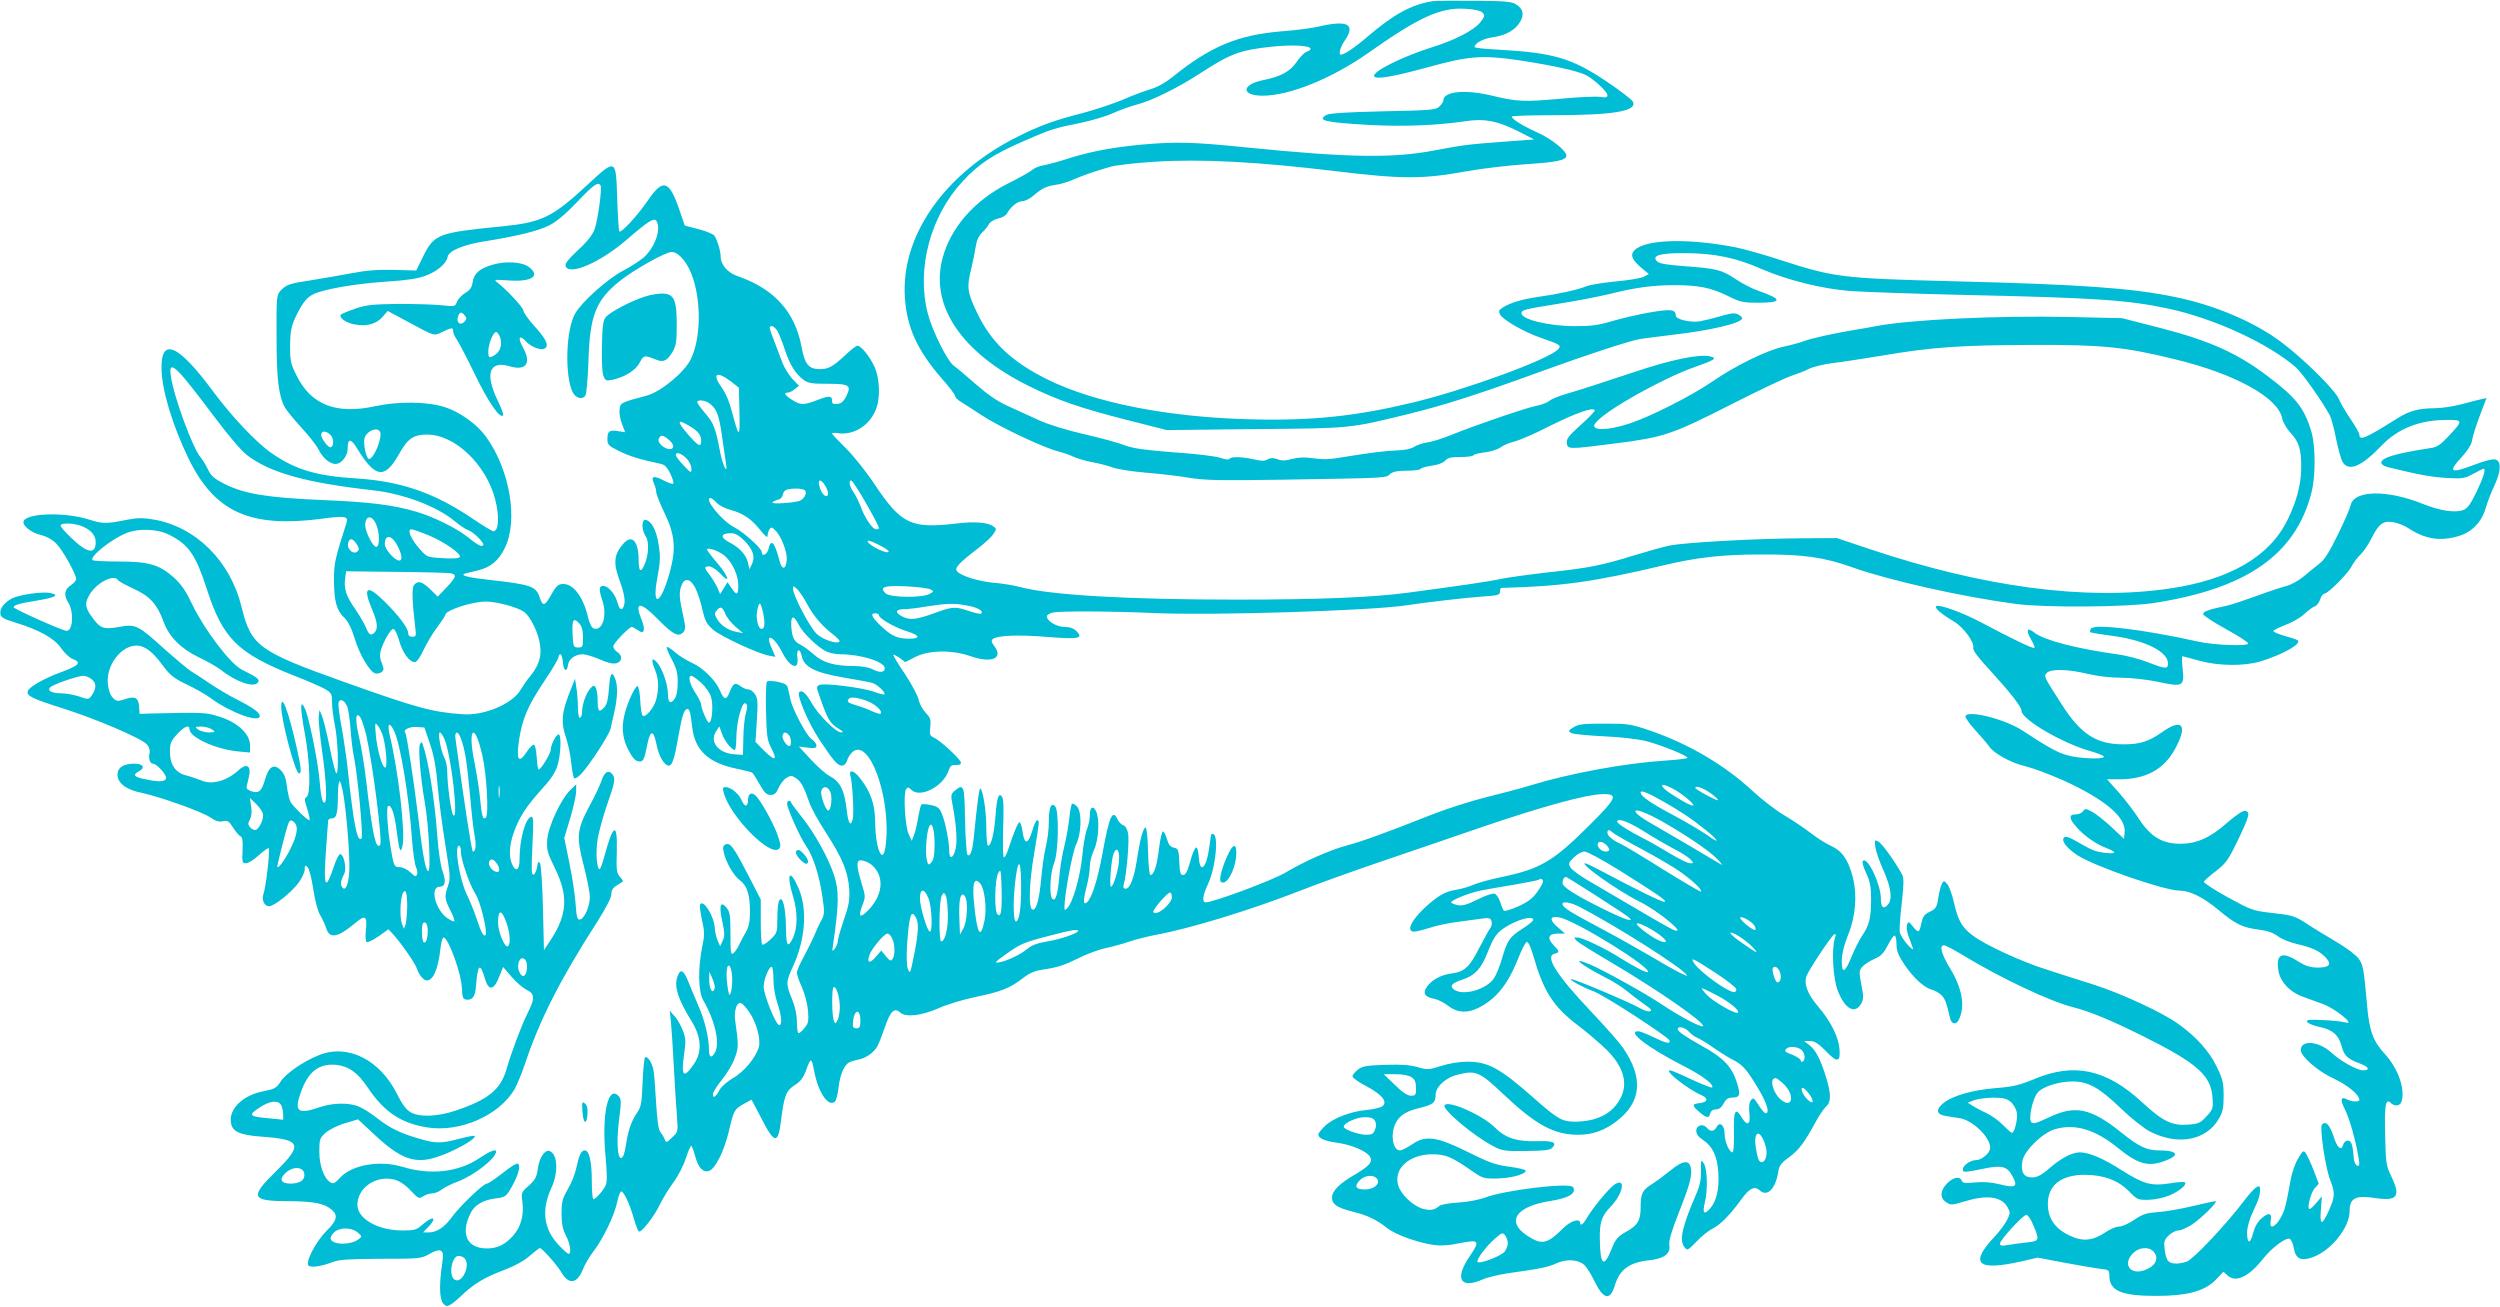 <?xml version="1.0" standalone="no"?>
<!DOCTYPE svg PUBLIC "-//W3C//DTD SVG 20010904//EN"
 "http://www.w3.org/TR/2001/REC-SVG-20010904/DTD/svg10.dtd">
<svg version="1.0" xmlns="http://www.w3.org/2000/svg"
 width="1280pt" height="669pt" viewBox="0 0 1280 669"
 preserveAspectRatio="xMidYMid meet">
<g transform="translate(0,669) scale(0.1,-0.1)"
fill="#00bcd4" stroke="none">
<path d="M7335 6684 c-108 -17 -200 -67 -336 -184 -60 -52 -117 -90 -134 -90
-13 0 -3 39 20 72 57 84 16 106 -129 73 -37 -9 -121 -20 -189 -25 -226 -18
-368 -76 -562 -233 -38 -30 -80 -54 -115 -64 -30 -9 -93 -32 -140 -53 -47 -20
-140 -51 -207 -69 -146 -37 -219 -64 -333 -121 -375 -188 -598 -508 -577 -823
10 -154 64 -271 188 -414 38 -43 69 -83 69 -90 0 -7 12 -20 28 -29 15 -9 63
-41 108 -70 90 -59 320 -168 392 -185 26 -7 61 -19 77 -27 17 -8 59 -21 95
-28 36 -6 83 -19 106 -27 22 -9 99 -21 170 -27 71 -6 171 -17 221 -26 78 -13
153 -15 480 -10 544 9 528 8 550 29 15 12 37 17 86 17 36 0 69 4 72 10 3 5 29
12 57 16 30 4 57 14 67 25 12 15 29 19 78 19 34 0 64 4 67 9 3 5 30 12 60 15
30 4 65 15 78 25 13 10 44 23 70 30 26 6 110 42 185 81 133 66 218 96 228 80
3 -4 -29 -38 -71 -75 -62 -56 -75 -72 -72 -94 4 -32 10 -32 243 -2 254 32 294
46 590 196 143 73 285 140 315 150 30 10 72 26 93 37 20 10 74 23 120 29 45 5
161 23 258 39 251 43 401 53 769 54 359 1 467 -10 728 -74 308 -75 527 -196
547 -303 4 -20 23 -52 45 -76 42 -45 54 -87 52 -186 -2 -81 -25 -165 -69 -255
-92 -190 -297 -309 -609 -354 -426 -62 -950 8 -1529 202 l-170 57 -175 -1
c-242 -1 -613 -22 -685 -38 -33 -7 -114 -30 -180 -50 -161 -50 -229 -64 -435
-86 -96 -11 -206 -26 -245 -34 -64 -14 -210 -35 -480 -71 -181 -24 -449 -35
-873 -35 -560 0 -957 23 -1112 65 -30 8 -89 18 -130 21 -79 7 -170 35 -190 59
-14 17 9 42 107 117 34 26 70 59 79 74 17 25 17 27 0 39 -27 20 -94 26 -186
15 -237 -28 -285 -5 -424 203 -41 62 -106 143 -145 182 -39 38 -71 72 -71 75
0 4 13 5 30 2 78 -11 156 35 191 113 28 60 25 166 -5 230 -25 53 -68 105 -86
105 -6 0 -35 -22 -63 -49 -63 -59 -86 -71 -130 -71 -56 0 -77 25 -93 114 -34
180 -140 297 -327 362 -51 17 -87 59 -87 99 0 29 -18 88 -32 108 -7 9 -44 24
-83 34 l-69 18 -26 76 c-53 157 -85 167 -162 54 -53 -78 -137 -169 -147 -160
-3 4 -8 79 -11 168 -6 207 -6 206 -151 72 -181 -168 -235 -194 -439 -214 -325
-32 -347 -40 -402 -151 l-37 -75 -113 3 c-83 2 -141 -2 -218 -17 -58 -11 -152
-27 -208 -36 -112 -17 -127 -22 -157 -55 -19 -21 -20 -36 -19 -234 0 -212 10
-300 41 -359 8 -16 46 -62 84 -104 38 -41 78 -91 88 -111 22 -43 47 -67 78
-76 33 -10 73 33 73 78 0 53 17 52 49 -1 92 -150 140 -157 211 -33 47 85 76
105 148 105 142 -1 300 -153 347 -330 23 -89 19 -165 -9 -165 -6 0 -57 31
-113 69 -191 128 -359 186 -583 201 -210 13 -314 44 -437 128 -80 55 -204 186
-305 322 -176 238 -265 276 -261 110 2 -109 57 -290 138 -457 135 -277 316
-358 690 -308 109 15 129 11 120 -19 -60 -188 -65 -209 -65 -294 0 -108 13
-158 52 -194 20 -19 37 -52 54 -107 26 -86 79 -174 107 -179 10 -2 24 1 32 8
11 9 11 16 0 44 -10 23 -12 43 -6 63 14 49 51 113 65 113 7 0 20 -26 30 -61
17 -61 52 -109 80 -109 10 0 28 26 45 63 16 34 47 86 70 116 22 30 41 58 41
63 0 23 136 68 208 68 54 0 159 -28 194 -52 33 -23 75 -107 83 -170 9 -58 -6
-105 -48 -157 -18 -21 -39 -52 -49 -69 -40 -74 -186 -137 -299 -129 -156 11
-231 31 -609 166 -439 157 -474 183 -524 386 -57 233 -234 408 -449 445 -52 9
-81 9 -130 0 -117 -23 -127 -23 -205 1 -130 40 -332 31 -332 -15 0 -22 44 -55
89 -65 26 -6 57 -22 78 -43 32 -31 103 -157 103 -183 0 -7 -11 -20 -24 -29
-36 -23 -41 -51 -17 -90 30 -48 25 -146 -8 -146 -20 0 -271 112 -271 121 0 11
30 20 119 34 96 16 119 29 67 39 -41 8 -158 -9 -195 -28 -39 -21 -63 -52 -59
-78 2 -19 15 -27 78 -46 119 -36 200 -81 234 -132 16 -23 42 -48 58 -54 48
-18 34 -33 -63 -69 -80 -29 -158 -73 -166 -94 -10 -25 18 -39 176 -89 175 -55
409 -156 434 -186 11 -13 16 -30 13 -44 -7 -27 2 -54 17 -54 18 0 67 -52 67
-72 0 -21 -33 -24 -110 -7 -54 11 -62 22 -30 39 36 19 24 40 -23 40 -58 0 -89
-23 -85 -63 4 -40 49 -72 126 -87 90 -19 303 -95 347 -124 28 -20 46 -25 66
-21 24 6 31 1 53 -33 14 -22 31 -42 38 -44 9 -3 12 -24 10 -71 -3 -62 -2 -67
18 -67 11 0 41 19 65 41 25 23 48 39 51 36 8 -8 -15 -202 -27 -234 -11 -30 4
-63 29 -63 25 0 111 68 149 118 18 24 33 55 33 70 0 23 2 24 15 12 8 -8 21
-58 29 -113 8 -55 23 -111 34 -130 11 -17 25 -49 32 -69 18 -57 59 -49 150 27
51 43 61 36 53 -40 -3 -29 -1 -55 4 -58 6 -4 33 10 61 29 l51 36 26 -28 c44
-50 112 -148 120 -174 9 -30 34 -60 50 -60 33 0 58 57 70 162 3 32 11 58 16
58 24 0 91 -183 94 -260 2 -46 5 -55 21 -58 33 -4 47 14 51 69 9 113 21 124
46 38 18 -63 45 -61 72 8 l21 52 43 -50 c24 -28 59 -58 77 -67 43 -20 44 -43
5 -120 -31 -62 -80 -192 -108 -287 -30 -104 -93 -155 -259 -211 -95 -32 -188
-35 -233 -8 -22 13 -43 42 -68 92 -87 176 -253 259 -399 200 -83 -33 -172 -95
-198 -137 -21 -32 -30 -37 -86 -48 -103 -19 -177 -88 -168 -157 5 -50 42 -67
160 -76 199 -14 210 -40 74 -174 -140 -137 -132 -156 66 -156 127 -1 182 -12
219 -46 30 -27 23 -55 -26 -103 -57 -55 -116 -168 -94 -182 17 -10 68 -2 124
20 32 12 83 15 245 16 197 0 207 1 247 24 57 33 78 24 69 -32 -22 -149 -16
-220 19 -233 10 -4 36 13 73 48 69 66 120 97 229 138 50 19 99 46 126 71 25
21 48 39 51 39 11 0 88 -86 112 -127 38 -63 79 -55 109 19 9 24 34 66 55 93
49 64 106 183 120 251 6 30 16 54 21 54 13 0 44 -67 64 -138 10 -34 21 -65 26
-67 12 -8 77 75 105 133 14 30 45 81 69 114 26 34 54 89 67 129 12 38 25 66
29 62 3 -5 12 -29 19 -55 15 -56 40 -83 70 -73 32 10 77 100 101 200 26 111
28 115 77 143 l40 22 46 -88 c73 -143 90 -145 106 -11 15 120 26 146 70 174
28 17 43 37 56 72 25 70 29 70 42 2 20 -110 72 -188 106 -160 7 6 16 38 19 71
7 61 25 108 49 127 7 6 29 13 49 17 41 7 83 36 101 69 7 12 24 55 38 96 29 85
49 104 79 77 29 -26 108 -17 199 23 40 18 123 43 185 56 133 28 175 44 242 95
41 32 63 40 125 49 53 8 98 23 153 51 43 22 108 47 145 55 37 8 93 23 124 34
31 11 96 27 143 36 172 32 482 127 725 222 91 36 275 102 410 148 135 46 376
128 535 183 310 105 522 163 607 166 87 2 78 -18 -69 -164 -182 -181 -247
-219 -443 -260 -58 -12 -124 -30 -146 -40 -23 -10 -61 -21 -85 -25 -55 -9 -84
-24 -139 -70 -86 -72 -127 -145 -80 -145 11 0 47 9 78 19 32 11 94 24 138 30
43 6 100 13 126 17 40 6 49 4 54 -11 4 -10 2 -25 -4 -34 -7 -9 -32 -55 -57
-102 -51 -101 -76 -124 -142 -133 -56 -7 -105 -34 -129 -71 -21 -31 -8 -50 40
-59 19 -4 51 -20 71 -36 46 -36 97 -39 155 -10 91 46 150 120 202 250 18 46
38 85 45 87 7 3 20 -24 33 -69 53 -185 103 -263 233 -361 45 -34 110 -90 144
-123 104 -104 117 -205 37 -294 -42 -46 -109 -71 -192 -73 -73 -1 -93 10 -219
121 -173 153 -235 187 -343 186 -38 0 -93 -9 -132 -22 -64 -20 -70 -20 -119
-6 -37 11 -84 15 -165 12 -96 -3 -117 -6 -141 -24 -15 -12 -28 -27 -28 -35 0
-8 32 -30 70 -50 80 -42 112 -81 83 -103 -10 -7 -46 -16 -81 -19 -84 -8 -174
-43 -214 -83 -18 -17 -33 -36 -33 -42 0 -20 31 -34 97 -43 73 -10 150 -43 167
-71 16 -26 -2 -47 -72 -89 -84 -48 -122 -86 -122 -121 0 -34 25 -51 107 -72
74 -18 123 -42 177 -85 41 -33 162 -76 243 -86 29 -4 77 -1 122 9 105 21 111
15 56 -66 -79 -115 -49 -169 66 -119 24 11 80 24 124 31 176 25 211 32 254 52
52 23 111 20 143 -9 11 -10 34 -46 51 -81 46 -96 81 -104 105 -23 25 81 74
117 172 128 79 8 114 33 107 77 -4 22 10 69 48 166 58 146 71 196 61 235 -9
37 -43 32 -101 -16 -28 -23 -71 -55 -96 -71 -50 -31 -59 -48 -59 -120 0 -66
-14 -91 -73 -124 -46 -26 -55 -37 -77 -92 -39 -97 -57 -79 -59 55 -1 86 9 116
54 163 66 68 82 155 21 115 -28 -19 -111 -119 -142 -172 -18 -32 -34 -43 -34
-23 0 24 -51 8 -86 -28 -82 -82 -110 -88 -184 -39 -110 71 -60 149 112 177
100 15 141 40 122 72 -16 25 -349 -15 -452 -54 -34 -12 -90 -23 -137 -25 -44
-3 -87 -10 -95 -17 -25 -22 -47 -25 -85 -15 -50 14 -112 73 -126 119 -26 86
56 160 175 160 67 0 99 -13 202 -85 55 -38 61 -40 128 -39 71 2 143 20 148 39
2 6 -35 15 -82 21 -73 10 -105 21 -213 75 -162 80 -217 88 -287 40 -25 -17
-53 -31 -62 -31 -40 0 -51 93 -18 147 22 37 54 55 125 72 63 16 75 26 75 63 0
44 52 92 118 107 88 22 110 12 229 -101 166 -157 259 -208 383 -208 73 0 133
21 195 68 130 98 141 222 35 377 -17 25 -90 108 -161 183 -180 190 -241 286
-190 299 27 7 27 11 -5 44 -35 37 -26 59 22 59 l37 0 -38 33 c-44 38 -41 59 8
50 81 -14 475 -258 454 -280 -6 -6 -73 29 -143 73 -73 47 -193 104 -218 104
-20 0 -20 0 -1 -19 11 -10 88 -58 170 -106 241 -142 489 -314 474 -329 -8 -9
-124 53 -213 113 -77 52 -291 171 -363 202 -106 45 -55 2 77 -66 37 -18 84
-48 107 -67 22 -18 62 -49 89 -68 37 -25 45 -35 31 -38 -9 -2 -32 5 -50 16
-47 28 -348 155 -354 149 -6 -6 65 -44 113 -61 51 -17 386 -235 392 -253 6
-20 -18 -15 -83 17 -33 16 -68 30 -77 30 -61 0 47 -83 232 -178 96 -49 159
-96 146 -110 -3 -3 -50 16 -105 41 -54 26 -104 47 -111 47 -32 0 93 -98 163
-128 36 -16 30 -36 -11 -40 -40 -4 -40 -13 -1 -46 37 -31 49 -33 56 -6 3 13
14 20 29 20 16 0 28 10 39 30 10 20 23 30 38 30 47 0 51 12 28 83 -26 78 -70
123 -176 181 -87 49 -125 75 -125 87 0 17 37 9 56 -12 10 -12 28 -25 39 -30
24 -11 46 -24 105 -65 25 -17 64 -41 86 -52 48 -25 69 -49 130 -152 42 -71 56
-120 34 -120 -5 0 -22 19 -36 42 -24 38 -28 40 -40 24 -8 -12 -11 -34 -7 -67
7 -59 -12 -67 -41 -18 -31 52 -41 32 -38 -80 1 -60 -2 -101 -8 -101 -16 0 -40
56 -40 93 0 45 -24 67 -40 38 -13 -25 -33 -27 -50 -6 -20 24 -55 15 -55 -15 0
-17 11 -31 35 -47 49 -33 72 -82 78 -167 5 -83 -9 -145 -42 -183 -31 -36 -41
-25 -27 31 15 62 13 166 -4 196 -16 28 -17 25 -16 -45 1 -33 -7 -70 -25 -110
-72 -167 -87 -235 -60 -270 15 -19 16 -19 61 27 25 27 62 57 83 67 42 22 91
72 146 148 42 59 69 73 96 48 39 -35 81 8 95 97 4 29 15 44 54 72 51 38 77 72
134 176 19 36 45 74 56 84 27 24 27 65 0 152 -28 90 -52 137 -85 163 l-27 21
30 0 c24 0 42 -12 81 -51 59 -62 76 -59 70 12 -6 63 -45 140 -108 214 -56 66
-76 118 -60 159 12 32 125 202 141 212 9 5 10 -1 3 -22 -17 -55 -9 -204 15
-265 36 -95 88 -124 120 -68 13 23 13 36 1 98 -12 66 -12 72 5 91 10 12 38 29
61 40 34 14 48 29 69 69 14 28 30 51 35 51 6 0 10 -20 10 -44 0 -35 9 -57 41
-105 45 -67 101 -118 139 -128 14 -3 35 -15 48 -26 20 -19 28 -39 46 -119 7
-32 31 -37 44 -11 35 67 20 160 -43 264 -45 74 -57 119 -32 119 8 0 50 -22 93
-48 197 -120 445 -237 565 -268 93 -24 194 -66 365 -151 274 -137 344 -199
352 -312 4 -56 2 -61 -30 -96 -31 -34 -41 -39 -92 -43 -84 -7 -131 15 -238
114 -184 170 -348 205 -553 119 -75 -31 -108 -39 -195 -46 -122 -10 -224 -39
-271 -78 -40 -34 -34 -58 15 -65 20 -4 51 -8 70 -11 66 -11 156 -97 156 -152
0 -26 -44 -63 -74 -63 -27 0 -66 -27 -66 -46 0 -18 4 -18 104 2 97 20 123 13
151 -40 28 -52 14 -60 -65 -40 -45 11 -83 14 -127 10 -52 -5 -64 -4 -69 9 -10
24 -43 18 -75 -14 -36 -37 -38 -75 -4 -97 23 -15 29 -15 94 5 116 35 189 25
220 -31 14 -24 14 -30 -2 -63 -10 -20 -39 -60 -66 -88 -128 -137 -88 -175 131
-127 l91 21 136 -26 c75 -14 157 -28 184 -31 44 -5 47 -7 47 -35 0 -78 60
-104 240 -104 161 0 251 25 307 85 l37 39 22 -20 c41 -38 108 -6 181 86 45 57
116 110 136 102 8 -3 17 -24 21 -46 9 -57 38 -70 100 -47 94 36 186 152 186
235 0 66 30 82 124 68 121 -19 140 5 89 111 -26 53 -28 68 -31 210 -4 156 2
192 30 164 17 -17 45 -15 52 4 24 61 -14 171 -83 247 -61 66 -81 119 -92 255
-17 186 -19 199 -42 233 -13 18 -60 54 -112 85 -49 29 -119 71 -155 95 -60 39
-73 43 -172 54 -104 12 -110 14 -232 81 -69 38 -124 74 -122 79 1 6 29 30 60
54 52 40 64 56 112 155 62 129 67 150 39 154 -13 2 -46 -21 -94 -62 -84 -75
-154 -106 -237 -106 -97 0 -156 37 -221 140 -20 30 -62 85 -95 123 l-60 67 64
0 c134 0 228 51 284 155 67 122 38 160 -65 87 -72 -50 -114 -63 -199 -63 -139
0 -219 52 -317 206 -91 142 -91 141 -76 159 19 22 106 21 209 -4 51 -12 118
-20 172 -20 53 0 130 -9 189 -21 128 -28 136 -23 126 68 -4 35 -4 63 -1 63 3
0 41 -10 83 -22 100 -28 232 -30 318 -4 119 37 216 93 187 109 -4 3 -33 12
-64 21 -32 9 -58 20 -58 25 0 5 27 18 61 31 33 12 77 37 97 56 20 19 44 36 53
39 10 3 22 19 28 35 5 17 15 30 21 30 18 0 121 102 140 140 10 19 30 46 45 60
15 14 40 50 55 80 39 78 60 94 110 87 23 -3 60 -17 82 -32 84 -55 161 -68 255
-40 69 20 118 71 139 141 9 31 29 85 46 119 35 77 36 128 0 133 -12 2 -58 -10
-102 -27 -125 -48 -139 -39 -65 40 24 26 47 60 50 76 9 43 21 81 50 157 l26
68 -23 -5 c-13 -3 -59 -14 -102 -26 -44 -12 -107 -21 -140 -21 -84 -1 -129
-13 -190 -51 -163 -103 -196 -117 -196 -85 0 8 -20 44 -45 80 -24 36 -52 82
-60 103 -19 46 -181 206 -293 290 -138 104 -341 191 -549 233 -217 45 -482 64
-1133 80 -573 15 -607 19 -885 109 -82 27 -186 56 -230 65 -244 47 -460 41
-516 -15 -24 -24 -14 -49 38 -93 l35 -29 -26 -14 c-15 -8 -79 -18 -143 -24
-64 -6 -132 -17 -152 -25 -43 -18 -139 -39 -245 -54 -84 -12 -146 -31 -184
-56 -18 -12 -20 -18 -12 -34 15 -28 123 -90 210 -120 99 -34 104 -38 89 -57
-42 -50 -465 -206 -741 -273 -294 -71 -520 -95 -831 -87 -427 10 -805 85
-1048 206 -182 91 -286 191 -357 341 -50 104 -53 131 -29 225 8 33 18 82 22
109 5 33 15 57 33 75 15 14 32 35 37 46 6 10 26 22 45 26 19 4 40 15 45 25 20
36 55 64 79 64 14 0 40 13 58 29 43 37 64 47 115 55 24 3 62 15 85 25 45 20
108 43 193 67 28 8 130 20 228 26 234 15 524 0 922 -48 348 -42 449 -42 680 0
77 14 210 29 295 35 159 10 210 21 210 44 0 25 -75 85 -145 117 -74 33 -135
70 -135 83 0 4 91 7 203 7 318 0 443 21 417 70 -6 11 -66 57 -133 102 -180
121 -273 148 -559 164 -65 3 -118 9 -118 13 0 20 43 43 92 50 67 9 116 37 141
79 22 38 16 66 -20 89 -22 15 -57 18 -212 19 -102 1 -199 0 -216 -2z m251 -55
c19 -16 18 -23 -10 -57 -34 -39 -128 -88 -241 -123 -157 -49 -313 -128 -299
-150 10 -17 96 -2 276 47 209 58 278 63 468 35 170 -26 298 -54 341 -76 43
-23 109 -85 109 -102 0 -12 -8 -14 -37 -9 -21 3 -114 -1 -208 -10 -180 -16
-220 -15 -349 17 -135 32 -246 21 -246 -25 0 -7 -9 -21 -21 -32 -19 -17 -44
-19 -288 -24 -186 -4 -273 -10 -289 -18 -52 -29 -7 -39 223 -52 171 -9 347 -2
493 20 94 14 160 1 267 -53 l80 -41 -161 -12 c-173 -13 -196 -15 -354 -45
-211 -40 -440 -36 -956 16 -273 28 -363 30 -534 15 -151 -14 -264 -35 -375
-70 -49 -16 -108 -32 -130 -36 -22 -3 -49 -14 -60 -24 -11 -10 -67 -41 -125
-70 -172 -87 -294 -227 -335 -385 -63 -242 99 -481 440 -650 149 -74 262 -113
504 -175 l205 -52 450 5 c497 4 484 3 786 77 190 47 356 100 685 220 234 85
440 152 500 164 17 3 90 12 162 21 203 23 363 61 363 86 0 4 -9 13 -21 19 -16
9 -35 7 -87 -8 -37 -11 -86 -23 -108 -27 -49 -8 -124 10 -124 29 0 32 -24 35
-135 16 -61 -11 -148 -31 -194 -45 -67 -20 -106 -25 -185 -25 -135 0 -276 34
-276 66 0 17 15 21 191 49 88 14 203 36 257 49 134 34 225 46 335 46 124 0
187 -13 273 -55 64 -32 78 -35 157 -35 124 0 124 18 0 61 -30 10 -82 37 -115
59 -73 49 -99 55 -261 67 -94 7 -131 13 -143 25 -30 30 16 43 146 42 147 -1
257 -23 386 -80 137 -59 309 -102 458 -114 67 -5 328 -14 581 -20 680 -15 843
-26 1051 -71 234 -51 509 -178 649 -300 33 -29 135 -174 175 -248 6 -13 21
-66 31 -119 11 -53 26 -107 34 -119 32 -49 97 -21 200 87 83 86 195 130 332
130 86 0 86 -2 6 -87 -37 -40 -57 -53 -88 -57 -189 -29 -261 -52 -252 -79 2
-6 17 -15 33 -19 169 -41 222 -50 299 -55 83 -5 94 -3 138 21 26 14 50 26 53
26 13 0 -1 -45 -36 -118 -30 -62 -46 -85 -67 -93 -42 -16 -118 -5 -208 31
-184 74 -354 71 -370 -8 -3 -15 -32 -82 -65 -149 -44 -90 -68 -129 -96 -150
-20 -15 -56 -45 -80 -65 -25 -21 -63 -42 -87 -48 -23 -6 -91 -28 -150 -50 -60
-22 -129 -45 -155 -51 -95 -20 -122 -30 -122 -43 0 -7 52 -41 117 -77 64 -35
115 -68 114 -74 -3 -15 -177 -8 -257 10 -278 62 -532 93 -549 66 -4 -7 -5 -15
-2 -18 3 -2 52 -11 109 -18 168 -22 288 -81 288 -141 0 -31 -12 -30 -102 5
-40 16 -111 35 -158 41 -209 29 -375 72 -424 111 -37 29 -45 15 -18 -33 13
-22 21 -42 18 -45 -6 -6 -112 45 -276 132 -94 50 -215 93 -227 81 -9 -9 27
-40 91 -78 50 -30 107 -108 99 -136 -3 -12 27 -51 93 -122 95 -104 154 -179
154 -199 0 -44 207 -165 350 -206 41 -11 74 -25 72 -30 -4 -14 -126 -9 -187 8
-47 12 -103 43 -226 124 -89 60 -284 110 -296 76 -2 -6 20 -39 50 -71 30 -33
62 -70 71 -83 24 -37 114 -86 189 -103 37 -9 122 -41 190 -71 213 -97 323
-189 315 -266 l-3 -34 -66 62 c-37 34 -81 69 -100 78 -30 16 -34 16 -44 1 -7
-9 -24 -16 -39 -16 -35 0 -33 -21 6 -65 36 -42 98 -86 148 -105 59 -23 60 -33
2 -27 -54 6 -68 12 -155 62 -35 20 -52 24 -59 17 -16 -16 12 -53 67 -90 87
-57 446 -182 525 -182 52 0 120 -34 195 -96 91 -76 125 -93 212 -104 42 -5 72
-16 95 -33 18 -14 64 -33 101 -41 80 -19 113 -35 146 -70 32 -35 17 -51 -47
-50 -35 1 -60 9 -96 32 -81 52 -114 38 -101 -45 8 -58 58 -112 125 -136 25 -9
72 -26 104 -38 63 -23 169 -109 116 -94 -14 4 -65 10 -114 12 -71 4 -87 2 -84
-8 3 -8 31 -20 64 -27 67 -14 98 -41 114 -101 12 -46 30 -63 92 -86 47 -17 55
-35 17 -35 -31 0 -117 48 -164 92 -64 58 -155 65 -155 12 0 -33 86 -108 166
-145 73 -34 134 -84 134 -110 0 -12 -37 -11 -61 1 -34 19 -39 1 -14 -48 24
-46 57 -163 71 -251 6 -35 4 -43 -7 -39 -8 2 -15 18 -17 34 -6 74 -13 94 -31
94 -11 0 -21 -9 -24 -21 -9 -35 -31 -16 -50 45 -19 57 -39 78 -58 59 -14 -14
17 -223 42 -286 25 -62 24 -85 -5 -150 -37 -84 -50 -84 -43 -1 l5 69 -27 -32
c-15 -18 -31 -33 -36 -33 -15 0 6 85 27 107 l20 22 -26 69 c-15 38 -33 77 -40
87 -12 17 -15 15 -40 -27 -15 -25 -31 -72 -37 -104 -25 -139 -31 -161 -52
-199 -28 -50 -60 -61 -51 -17 8 42 -10 47 -47 14 -20 -18 -35 -44 -43 -75 -15
-59 -31 -57 -31 3 1 29 12 68 32 110 29 61 37 87 34 117 -2 24 -33 -1 -82 -66
-89 -118 -260 -299 -292 -310 -43 -15 -82 -14 -97 4 -7 8 -15 35 -17 59 -5 38
-2 48 20 70 14 14 37 26 50 26 13 0 43 13 68 29 51 34 139 121 122 121 -6 0
-60 -12 -120 -26 -59 -14 -139 -28 -176 -30 -57 -4 -76 -10 -119 -39 -27 -19
-63 -35 -78 -35 -15 0 -47 -13 -71 -30 -66 -44 -117 -48 -185 -15 -74 36 -109
88 -109 161 0 96 68 149 190 149 97 -1 167 -27 224 -83 44 -45 47 -46 103 -45
33 1 78 11 107 23 51 22 89 55 78 66 -4 4 -39 2 -79 -5 -93 -15 -134 -3 -246
68 -91 59 -167 91 -213 91 -39 0 -95 -29 -153 -79 -51 -45 -77 -55 -111 -47
-29 7 -39 36 -30 83 10 53 105 145 168 162 101 29 204 -2 319 -95 107 -87 158
-100 247 -66 75 29 59 52 -37 52 -60 0 -102 20 -189 90 -158 127 -238 144
-375 78 -64 -30 -79 -34 -88 -23 -15 18 6 117 32 150 24 31 109 58 179 58 80
0 137 -31 249 -139 53 -51 120 -104 149 -118 143 -73 288 -45 352 67 20 34 24
56 24 118 0 67 -5 85 -37 151 -39 78 -103 149 -193 214 -81 59 -292 157 -436
203 -74 23 -183 58 -244 78 -124 39 -309 124 -373 172 -56 41 -77 78 -97 167
-9 40 -24 83 -34 96 -18 21 -19 21 -29 2 -5 -10 -13 -40 -17 -65 -8 -56 -12
-62 -50 -80 -22 -11 -31 -24 -37 -53 -11 -53 -15 -55 -43 -21 -22 28 -24 29
-31 11 -4 -12 -1 -37 8 -60 8 -23 18 -50 22 -61 5 -12 -6 -5 -27 18 -19 21
-37 50 -40 64 -3 14 2 81 10 149 11 97 11 129 2 146 -32 60 -103 160 -122 169
-19 11 -20 9 -15 -29 3 -22 22 -76 42 -120 39 -87 47 -150 20 -176 -22 -23
-34 -11 -34 34 0 72 -68 216 -92 192 -5 -5 2 -31 17 -63 20 -43 25 -70 25
-134 0 -94 -10 -134 -46 -186 -14 -21 -38 -68 -53 -105 -35 -86 -51 -93 -51
-22 1 36 11 78 31 128 40 97 49 206 25 300 -23 88 -55 134 -111 159 -25 11
-71 40 -103 65 -31 24 -93 66 -137 92 -44 26 -115 81 -158 121 -144 134 -328
243 -525 311 -102 35 -114 37 -237 37 -111 0 -135 -3 -159 -19 -27 -17 -28
-19 -11 -29 11 -6 87 -13 169 -17 87 -4 179 -15 216 -25 77 -20 210 -74 210
-85 0 -4 -50 -10 -111 -14 -207 -13 -489 -65 -689 -126 -52 -16 -158 -44 -235
-63 -77 -19 -205 -60 -285 -92 -230 -91 -343 -132 -425 -154 -93 -26 -214 -80
-314 -139 -65 -39 -368 -152 -408 -152 -20 0 -15 36 12 94 40 84 56 256 25
256 -6 0 -10 -3 -10 -7 0 -5 -5 -36 -10 -71 -14 -99 -47 -126 -52 -42 -2 28
-7 51 -13 51 -5 0 -16 -21 -24 -48 -21 -76 -29 -93 -45 -93 -12 0 -16 16 -18
67 -3 62 -5 68 -28 73 -18 4 -27 16 -35 43 -6 21 -15 39 -20 40 -6 1 -15 -39
-21 -89 -11 -90 -26 -134 -44 -134 -5 0 -11 55 -12 123 -2 74 -7 121 -13 120
-12 -2 -29 -63 -44 -166 -15 -94 -36 -147 -57 -147 -12 0 -15 6 -10 23 14 49
29 224 22 259 -4 23 -14 39 -25 43 -10 3 -23 17 -30 31 -24 53 -42 14 -75
-169 -25 -138 -56 -237 -81 -257 -20 -17 -20 10 0 87 8 31 15 75 15 98 0 22
10 60 22 85 24 52 29 161 9 198 -16 30 -31 19 -31 -24 0 -19 -7 -51 -15 -70
-8 -20 -19 -82 -24 -138 -10 -104 -48 -237 -76 -265 -13 -14 -15 -13 -15 6 0
62 42 286 60 320 27 53 30 165 5 193 -10 11 -21 17 -26 15 -4 -3 -10 -36 -14
-73 -4 -37 -15 -101 -25 -142 -11 -41 -22 -111 -26 -155 -8 -95 -20 -133 -36
-117 -17 17 -11 134 9 183 23 55 26 270 5 291 -21 21 -32 -8 -32 -82 0 -36 -7
-92 -15 -123 -8 -32 -19 -107 -24 -166 -10 -109 -26 -164 -45 -158 -21 7 -17
138 9 288 28 169 28 169 15 169 -5 0 -17 -25 -25 -55 -21 -69 -40 -71 -49 -5
-4 28 -11 50 -16 50 -8 0 -31 -56 -59 -142 -7 -21 -16 -38 -21 -38 -5 0 -6 66
-4 148 4 96 2 152 -5 162 -18 25 -27 -3 -34 -98 -7 -90 -22 -152 -38 -152 -5
0 -9 40 -9 89 0 84 -15 186 -30 204 -6 7 -16 -67 -35 -259 -7 -64 -19 -94 -32
-80 -4 4 -10 84 -12 177 -3 181 -6 188 -52 151 -21 -18 -22 -22 -11 -78 18
-97 24 -177 15 -218 -11 -51 -33 -60 -33 -14 0 48 -19 145 -37 190 -13 32 -21
38 -56 46 -23 5 -45 6 -49 3 -4 -3 -11 -33 -17 -66 -5 -33 -15 -73 -21 -90
l-12 -30 -16 35 c-18 40 -28 207 -13 229 8 12 12 12 26 -2 45 -46 165 16 192
98 8 24 15 30 37 28 16 -1 26 3 26 12 0 16 -104 113 -138 128 -21 10 -24 16
-19 55 4 38 1 47 -24 73 -15 16 -31 45 -35 65 -4 20 -35 79 -70 132 -36 52
-62 97 -60 99 2 3 17 -5 33 -16 l28 -21 53 27 c70 35 186 36 279 4 107 -38
171 -14 126 48 -17 22 -19 31 -10 39 24 19 131 23 278 11 164 -13 188 -8 150
30 -14 14 -34 21 -60 21 -40 0 -91 30 -91 54 0 8 14 16 31 20 41 8 298 7 524
-3 294 -13 1095 12 1280 39 127 19 314 40 398 46 77 5 87 8 87 25 0 10 3 19 8
19 311 8 472 31 827 115 171 41 304 56 495 56 226 1 325 -13 475 -66 191 -68
564 -151 835 -187 149 -20 570 -17 710 5 475 74 724 248 805 566 21 84 21 234
0 308 -36 124 -80 179 -230 291 -152 115 -297 179 -541 242 l-199 51 -270 6
c-364 8 -808 -13 -985 -46 -30 -6 -82 -15 -115 -20 -112 -19 -220 -43 -260
-58 -22 -8 -69 -21 -103 -28 -87 -19 -247 -97 -367 -180 -107 -73 -320 -181
-424 -214 -79 -26 -151 -35 -171 -22 -12 8 -11 13 5 32 58 65 341 223 500 279
103 36 119 46 83 55 -56 14 -203 -16 -403 -84 -148 -49 -276 -91 -343 -110
-34 -10 -70 -25 -80 -34 -9 -8 -39 -20 -67 -25 -55 -11 -316 -101 -435 -149
-41 -17 -95 -34 -120 -38 -25 -3 -56 -14 -70 -23 -15 -10 -48 -17 -85 -18 -58
-2 -142 -12 -275 -34 -78 -13 -99 -14 -168 -5 -33 5 -69 3 -97 -5 -33 -9 -52
-10 -75 -1 -23 8 -36 7 -50 -1 -14 -9 -31 -9 -70 0 -62 14 -117 15 -125 3 -3
-6 -22 -4 -47 5 -22 8 -129 21 -238 28 -153 12 -208 20 -251 36 -30 12 -121
37 -204 56 -88 20 -183 49 -230 70 -44 20 -116 53 -160 73 -57 25 -106 59
-169 114 -49 43 -99 85 -112 94 -32 21 -111 179 -134 269 -59 228 14 499 180
677 83 89 154 136 310 204 140 61 158 67 289 93 57 12 133 34 168 50 35 16 91
36 125 45 75 19 212 87 325 161 154 100 203 118 365 135 106 11 198 6 198 -11
0 -5 -9 -12 -20 -15 -11 -3 -34 -27 -51 -52 -35 -50 -79 -74 -170 -93 -114
-22 -116 -80 -4 -80 137 0 354 88 539 218 262 185 372 235 499 227 38 -2 75
-9 83 -16z m-4511 -889 c8 -14 -13 -172 -30 -222 -11 -30 -36 -63 -86 -109
-50 -47 -68 -70 -63 -82 19 -50 179 20 313 136 110 95 140 114 152 96 26 -41
-8 -137 -66 -188 -19 -16 -65 -46 -103 -66 -81 -42 -211 -158 -247 -220 -47
-80 -55 -315 -13 -403 16 -32 53 -41 66 -15 5 10 12 90 15 178 7 230 38 308
160 406 71 57 235 149 266 149 37 0 85 -59 109 -134 43 -131 39 -309 -10 -413
-32 -68 -153 -168 -225 -188 -135 -36 -138 -37 -141 -73 -2 -19 4 -52 13 -74
l16 -41 -33 5 c-47 8 -58 1 -58 -38 0 -31 4 -36 59 -63 51 -26 106 -43 214
-66 20 -4 33 -17 49 -50 12 -25 19 -48 15 -51 -4 -4 -27 4 -51 17 -50 26 -65
21 -48 -16 7 -14 12 -34 12 -45 0 -10 19 -58 42 -106 54 -112 60 -182 28 -301
-46 -170 -95 -192 -64 -29 15 80 16 107 6 168 -11 73 -36 120 -66 126 -22 5
-22 -50 0 -84 19 -27 15 -99 -7 -147 -18 -41 -29 -33 -29 22 0 99 -33 137 -77
89 -48 -54 -54 -97 -24 -180 26 -71 34 -113 26 -138 -10 -30 -23 -24 -34 16
-12 44 -47 84 -73 84 -22 0 -23 -17 -3 -78 25 -77 -2 -157 -47 -139 -9 3 -21
29 -28 59 -24 102 -74 168 -126 168 -27 0 -37 -10 -67 -64 -27 -48 -39 -50
-52 -10 -20 63 -40 70 -259 95 -105 11 -153 23 -126 32 8 2 37 10 65 16 67 16
108 50 140 116 69 140 26 399 -96 568 -45 64 -136 129 -213 153 -90 28 -237
30 -356 4 -199 -43 -328 7 -402 158 -30 60 -33 75 -33 152 1 66 6 96 23 135
42 93 70 124 126 140 82 25 211 44 356 54 95 6 152 15 191 30 58 22 105 62
111 96 5 31 82 63 193 80 161 26 270 52 327 81 35 17 84 58 143 120 87 91 107
105 120 84z m907 -747 c8 -16 25 -58 37 -95 25 -76 54 -122 94 -152 24 -18 43
-21 122 -21 114 0 125 -7 99 -62 -14 -28 -26 -39 -46 -41 -23 -3 -28 1 -28 17
0 26 -16 26 -80 1 -65 -25 -82 -25 -125 3 -37 23 -44 37 -21 37 8 0 24 8 36
18 l21 17 -34 35 c-18 20 -42 58 -52 85 -10 28 -29 77 -42 111 -27 70 -27 74
-10 74 7 0 20 -12 29 -27z m-3056 -219 c19 -19 92 -112 163 -207 81 -108 147
-186 178 -209 118 -89 301 -140 641 -178 159 -18 329 -82 422 -160 25 -20 54
-40 66 -44 27 -8 85 -66 78 -77 -7 -11 -27 -1 -79 41 -54 44 -176 104 -260
129 -121 36 -243 51 -489 61 -276 12 -395 31 -496 82 -53 27 -69 41 -85 74
-11 23 -28 51 -37 61 -39 43 -138 310 -153 416 -9 58 4 61 51 11z m2815 -36
l42 -33 3 -125 c3 -136 -2 -136 -37 -3 -13 52 -33 100 -54 129 -51 71 -27 87
46 32z m-105 -116 c34 -27 45 -57 60 -160 7 -54 17 -115 20 -137 13 -77 -16
-22 -31 61 -22 114 -32 140 -76 190 -21 25 -39 49 -39 55 0 15 44 10 66 -9z
m-106 -113 c44 -26 60 -46 60 -76 0 -35 -14 -28 -64 29 -63 72 -61 86 4 47z
m-1585 -28 c16 -26 -30 -141 -56 -141 -13 0 -30 77 -23 105 9 37 63 61 79 36z
m-251 -20 c17 -19 15 -61 -3 -61 -10 0 -36 31 -44 52 -11 32 20 39 47 9z
m1732 -24 c45 -39 9 -66 -37 -29 -14 12 -20 25 -16 35 9 23 21 21 53 -6z m88
-93 c15 -16 26 -38 26 -53 0 -25 -1 -25 -40 16 -22 23 -40 47 -40 53 0 18 27
10 54 -16z m710 -139 c17 -26 21 -55 7 -55 -13 0 -29 22 -36 53 -9 34 7 36 29
2z m193 -62 c53 -91 83 -148 83 -158 0 -3 -7 -5 -15 -5 -18 0 -59 61 -79 118
-9 24 -25 56 -36 72 -20 28 -27 60 -12 60 4 0 31 -39 59 -87z m-298 38 c16
-10 1 -45 -24 -55 -31 -11 -150 -19 -140 -8 6 5 19 12 30 14 11 2 21 13 23 25
2 12 11 24 20 26 30 8 77 7 91 -2z m-450 -65 c12 -13 43 -29 69 -36 67 -18
108 -46 153 -102 27 -34 39 -44 39 -31 0 10 4 25 10 33 7 12 12 12 28 -4 30
-27 64 -112 60 -153 -4 -52 -25 -53 -38 -1 -23 91 -43 113 -55 58 -7 -30 -35
-43 -35 -16 0 18 -93 102 -140 126 -64 32 -159 150 -122 150 5 0 19 -11 31
-24z m-1743 -111 c19 -45 19 -115 0 -115 -17 0 -56 77 -56 111 0 51 35 54 56
4z m-1515 -6 c51 -18 79 -47 79 -85 0 -64 -43 -57 -123 20 -32 30 -57 59 -57
65 0 14 58 14 101 0z m455 -47 c101 -51 136 -102 194 -281 81 -250 157 -326
445 -440 72 -28 145 -60 163 -71 29 -18 32 -24 32 -67 0 -27 7 -80 15 -118 15
-73 21 -245 7 -245 -4 0 -19 60 -34 134 -15 73 -33 147 -40 162 l-12 29 -4
-33 c-2 -19 6 -98 17 -177 22 -151 27 -265 12 -265 -11 0 -18 31 -26 125 -9
95 -53 312 -73 355 -26 58 -26 8 -1 -127 26 -143 31 -309 9 -323 -12 -8 -12
-16 3 -61 9 -29 14 -55 12 -58 -7 -6 -83 68 -98 94 -6 11 -14 46 -18 79 -5 43
-14 65 -32 83 -35 35 -61 19 -81 -51 -17 -59 -33 -71 -72 -56 -21 8 -25 15
-19 33 4 12 9 37 12 54 7 45 -19 54 -55 20 -60 -55 -136 -77 -191 -53 -20 8
-55 20 -79 26 -54 14 -82 55 -82 122 0 41 5 54 36 88 36 40 64 52 64 27 0 -42
134 -103 247 -114 l63 -6 0 38 c0 57 -63 116 -155 145 -71 23 -81 23 -350 17
l-60 -2 -3 38 c-4 46 -20 54 -73 37 -37 -12 -42 -12 -61 7 -14 14 -22 39 -26
72 -10 111 93 222 177 190 34 -13 65 -42 112 -106 31 -41 53 -58 116 -88 43
-20 99 -52 124 -71 101 -74 249 -127 249 -90 0 18 -36 44 -120 86 -36 18 -96
54 -135 80 -38 26 -83 55 -98 64 -16 10 -75 60 -133 111 -138 125 -149 131
-235 115 -80 -14 -96 -8 -139 52 -35 48 -37 71 -11 114 38 63 126 107 146 73
4 -6 40 -25 80 -44 82 -37 120 -79 152 -167 27 -77 90 -140 180 -183 43 -20
93 -49 113 -64 76 -61 168 -93 189 -67 14 16 4 25 -80 67 -61 31 -192 204
-255 335 -33 69 -56 103 -94 137 -74 66 -128 82 -282 82 -69 0 -130 3 -134 7
-17 17 96 108 174 139 61 25 160 21 218 -9z m1327 -2 c83 -35 171 -96 161
-112 -4 -7 -35 -9 -87 -6 -80 5 -81 5 -118 47 -45 50 -66 101 -43 101 9 0 48
-14 87 -30z m1618 -28 c44 -45 57 -83 39 -120 l-13 -27 -7 33 c-9 40 -42 77
-92 103 -53 27 -50 49 5 49 21 0 41 -11 68 -38z m-1783 -14 c29 -49 36 -88 16
-88 -23 0 -74 58 -74 84 0 47 31 49 58 4z m-202 -4 c12 -18 14 -28 6 -36 -23
-23 -61 14 -48 47 8 22 23 18 42 -11z m2724 -37 c0 -19 -100 28 -108 51 -2 8
19 2 52 -15 31 -15 56 -31 56 -36z m-837 -25 c39 -36 67 -98 67 -149 0 -51 -8
-54 -35 -13 l-20 29 -19 -30 -19 -31 -13 31 c-7 17 -25 46 -39 65 -31 40 -31
46 -4 46 12 0 37 -16 55 -35 56 -60 47 -20 -11 49 -30 35 -55 68 -55 72 0 15
66 -8 93 -34z m-1405 -87 c32 -7 28 -20 -22 -73 l-45 -47 -38 38 c-42 40 -63
46 -83 22 -12 -15 -10 -82 6 -217 6 -44 4 -48 -15 -48 -14 0 -21 6 -21 18 0
26 -49 91 -121 162 -91 90 -113 76 -64 -40 28 -65 31 -100 13 -118 -19 -19
-28 -14 -45 26 -8 20 -33 62 -54 93 -46 65 -59 104 -52 156 l5 38 256 -3 c142
-1 267 -5 280 -7z m1252 -75 c11 -22 28 -72 36 -110 14 -60 22 -75 55 -104 42
-36 233 -124 287 -133 l32 -6 -19 44 c-38 85 11 64 55 -23 38 -75 85 -92 77
-28 -7 47 12 56 22 11 12 -57 67 -85 220 -111 64 -11 126 -22 139 -26 25 -6
73 -50 64 -59 -2 -3 -29 4 -59 15 -60 20 -248 44 -274 33 -10 -3 -14 -12 -11
-22 52 -155 62 -172 111 -203 22 -13 25 -18 12 -18 -27 0 -115 88 -150 148
-29 52 -51 72 -65 58 -14 -14 45 -154 102 -241 72 -109 94 -135 117 -135 10 0
21 10 25 23 3 12 13 30 22 40 88 100 209 -230 176 -477 -14 -100 -52 -12 -53
124 -1 92 -22 154 -77 225 -31 41 -60 48 -50 13 11 -36 19 -193 12 -222 -10
-41 -23 -23 -30 41 -13 111 -33 150 -92 182 -17 9 -59 46 -92 82 l-62 67 45
-6 c37 -4 45 -2 45 11 0 9 -11 24 -25 33 -26 17 -99 155 -109 207 -3 15 -8 38
-11 51 -4 20 -14 26 -52 35 -27 5 -52 6 -56 1 -5 -4 -7 -73 -5 -151 3 -126 6
-149 26 -187 34 -65 22 -72 -32 -19 l-48 48 7 109 c6 93 5 113 -9 135 -9 14
-24 25 -34 25 -10 0 -27 7 -38 15 -30 23 -40 18 -57 -26 -18 -46 -30 -44 -51
6 -22 52 -87 116 -143 141 -28 13 -67 37 -87 55 -20 17 -39 29 -42 26 -3 -3 8
-31 25 -62 25 -47 31 -70 31 -119 0 -40 -6 -70 -16 -84 -20 -29 -34 -20 -34
22 0 50 -28 132 -55 163 -29 33 -33 15 -10 -40 18 -43 19 -97 4 -151 -12 -43
-56 -93 -69 -80 -5 5 -10 40 -12 78 -2 40 -8 71 -14 73 -6 2 -26 -31 -43 -74
-42 -104 -43 -178 -3 -254 19 -37 35 -55 50 -57 25 -4 30 4 46 85 15 77 32 78
47 3 12 -62 40 -110 64 -110 17 0 30 41 50 159 17 97 28 131 45 131 11 0 16
-21 24 -93 14 -119 82 -183 229 -213 39 -8 74 -17 78 -20 4 -2 21 -29 38 -59
25 -44 36 -55 57 -55 19 0 28 8 40 35 8 19 25 42 39 51 23 15 27 15 50 0 26
-17 40 -42 70 -128 9 -26 47 -95 85 -153 83 -129 112 -198 118 -287 3 -56 -1
-81 -27 -156 -17 -50 -31 -99 -31 -109 0 -11 -7 -28 -15 -39 -15 -18 -15 -17
-10 16 31 216 32 280 4 363 -29 87 -100 215 -164 294 -30 38 -55 71 -55 76 0
4 -4 7 -10 7 -5 0 -10 -6 -10 -14 0 -25 65 -171 97 -217 37 -54 68 -151 84
-262 12 -80 11 -92 -10 -127 -5 -8 -19 -40 -32 -70 -13 -30 -39 -81 -56 -113
-18 -33 -33 -67 -33 -77 0 -10 11 -43 26 -75 14 -32 28 -85 31 -119 4 -53 2
-65 -17 -88 -12 -16 -26 -28 -31 -28 -5 0 -9 26 -9 58 0 37 -9 78 -25 117 -32
77 -31 89 5 167 63 135 75 291 30 397 -47 109 -66 82 -29 -41 24 -77 23 -162
-2 -212 -26 -53 -34 -40 -35 57 -1 97 -17 164 -34 137 -6 -8 -10 -49 -10 -91
0 -73 -1 -76 -35 -109 -19 -18 -38 -30 -42 -26 -5 4 -8 58 -8 119 l0 112 -63
122 c-75 145 -92 169 -116 160 -14 -6 -16 -14 -11 -39 12 -54 51 -121 83 -145
37 -27 52 -74 52 -163 0 -47 -6 -75 -20 -100 -11 -19 -27 -49 -35 -66 -7 -17
-21 -36 -29 -44 -14 -11 -16 -1 -16 98 0 94 -3 113 -19 133 -32 40 -41 14 -23
-68 13 -61 13 -77 2 -100 l-13 -28 -13 30 c-7 17 -13 44 -14 60 -1 58 -58 153
-75 125 -4 -6 1 -42 9 -80 14 -62 14 -76 1 -140 -22 -106 -20 -227 5 -270 61
-106 87 -220 61 -268 -17 -32 -31 -27 -31 11 0 62 -21 152 -54 227 -18 41 -41
97 -52 124 -23 59 -40 68 -54 30 -21 -53 0 -118 74 -238 47 -78 51 -152 10
-212 -53 -79 -68 -67 -52 43 10 71 10 86 -6 127 -10 26 -29 60 -43 74 l-24 27
6 -55 c3 -30 10 -134 15 -230 5 -96 12 -211 16 -255 6 -80 6 -80 -25 -109 -28
-27 -31 -28 -37 -10 -4 10 -14 27 -22 37 -11 13 -17 55 -23 155 -4 75 -10 151
-14 167 -8 37 -32 71 -42 61 -5 -4 -10 -62 -13 -129 -4 -106 -8 -126 -28 -154
-28 -40 -47 -94 -56 -159 -4 -27 -11 -56 -16 -64 -26 -42 -37 63 -20 191 11
80 11 101 0 114 -55 66 -90 -83 -70 -300 9 -104 9 -138 0 -156 -15 -30 -51
-69 -62 -69 -4 0 -8 42 -8 94 0 99 -13 156 -36 156 -18 0 -29 -24 -43 -89 -6
-30 -26 -80 -44 -110 -28 -49 -32 -65 -32 -126 1 -53 6 -80 23 -112 22 -42 29
-93 13 -93 -4 0 -28 21 -53 48 -75 81 -87 178 -34 292 36 78 31 174 -11 187
-23 8 -52 -35 -59 -89 -6 -44 -13 -58 -46 -88 -39 -34 -40 -36 -33 -87 8 -66
-8 -124 -47 -169 -41 -46 -80 -66 -135 -66 -103 0 -137 75 -83 182 21 42 65
67 133 75 44 6 49 9 77 58 33 59 46 105 33 118 -6 6 -37 -13 -78 -46 -38 -30
-75 -55 -82 -55 -18 0 -137 -114 -179 -171 -39 -54 -78 -79 -120 -79 l-28 0
27 28 c48 50 25 60 -30 12 -30 -27 -40 -30 -102 -30 -126 0 -231 60 -231 131
0 89 97 154 191 129 25 -7 55 -27 81 -55 40 -42 43 -44 65 -30 12 8 33 15 46
15 14 0 36 9 49 20 14 10 50 29 81 40 85 32 197 120 197 154 0 15 -32 2 -86
-34 -107 -72 -250 -88 -394 -44 -116 35 -258 10 -318 -55 -26 -29 -36 -34 -50
-25 -33 20 -57 85 -57 157 0 65 2 70 32 97 18 16 61 38 99 49 l67 20 85 -79
c130 -122 204 -150 313 -116 85 26 212 96 199 110 -3 3 -39 -4 -80 -15 -92
-24 -118 -24 -201 0 -97 28 -153 55 -217 105 -31 25 -74 52 -94 60 -51 22
-137 20 -205 -4 -107 -37 -128 -21 -94 74 38 109 93 152 182 144 65 -7 111
-40 163 -118 83 -123 168 -180 301 -202 168 -28 371 60 450 196 13 23 37 82
54 132 75 224 180 431 368 723 46 73 73 125 73 142 0 20 8 34 28 46 15 9 29
18 31 20 2 2 -4 12 -15 24 -17 19 -19 34 -16 130 4 152 -18 143 -63 -23 -10
-38 -21 -68 -25 -68 -15 0 -21 89 -10 154 6 36 26 110 44 163 45 129 48 146
32 168 -19 26 -42 13 -56 -32 -7 -21 -34 -79 -62 -130 -65 -122 -68 -155 -29
-306 17 -65 31 -137 31 -160 0 -48 -28 -111 -51 -115 -13 -2 -17 11 -22 81 -3
46 -18 141 -32 210 l-26 127 31 102 c16 56 30 117 30 137 l0 35 -29 -28 c-49
-47 -114 -187 -119 -254 -4 -53 0 -67 39 -147 70 -142 64 -238 -23 -370 l-33
-50 -5 215 c-3 118 -10 222 -15 230 -8 12 -11 8 -15 -19 -3 -19 -11 -36 -18
-39 -11 -3 -12 25 -6 148 6 129 5 152 -7 148 -30 -10 -59 -116 -59 -220 0 -54
-19 -65 -38 -23 -17 38 -15 94 7 158 28 81 64 137 142 223 51 56 73 89 84 127
17 57 20 157 5 157 -12 0 -40 -53 -40 -78 0 -19 -50 -102 -62 -102 -4 0 -8 28
-10 62 -2 34 -8 63 -14 65 -6 2 -23 -15 -38 -38 -41 -61 -53 -41 -39 59 17
111 45 178 129 303 41 61 74 117 74 125 0 8 4 14 9 14 6 0 11 -18 13 -40 3
-45 21 -55 26 -15 4 31 37 55 75 55 16 0 56 -12 88 -26 39 -18 67 -24 84 -20
31 8 34 40 5 58 -11 7 -20 20 -20 29 0 15 81 99 95 99 3 0 17 -7 30 -16 22
-14 26 -14 31 -1 3 8 -2 31 -10 52 -41 98 -8 98 87 0 75 -76 103 -89 127 -60
11 13 10 30 -4 91 -19 86 -20 113 -6 148 15 40 46 33 70 -14z m572 -82 c32
-61 80 -117 138 -160 19 -15 32 -30 28 -33 -13 -14 -82 9 -115 38 -34 30 -123
198 -123 233 0 16 1 16 20 -1 12 -11 35 -45 52 -77z m633 74 c17 -9 16 -11 -6
-23 -37 -21 -203 -19 -225 3 -33 33 -8 41 106 36 59 -3 115 -10 125 -16z
m-857 -124 c10 -53 7 -78 -9 -78 -17 0 -29 50 -23 91 4 21 10 39 14 39 4 0 12
-23 18 -52z m1042 42 c55 -10 84 -26 75 -41 -3 -4 -31 1 -62 12 -74 25 -84 24
-181 -11 -90 -33 -124 -36 -161 -17 -40 20 -38 37 6 38 21 0 74 6 118 14 103
16 140 17 205 5z m-1236 -43 c7 -19 31 -48 52 -66 l39 -33 -35 7 c-43 8 -80
33 -100 68 -12 21 -12 28 -1 41 20 24 29 20 45 -17z m786 -7 c0 -16 80 -62
140 -81 69 -21 77 -39 16 -39 -59 0 -86 11 -136 56 -54 49 -68 74 -40 74 11 0
20 -4 20 -10z m-411 -48 c22 -43 93 -112 139 -136 17 -9 51 -16 75 -16 105 0
227 -38 227 -72 0 -22 -27 -24 -66 -3 -17 8 -56 15 -91 15 -101 0 -160 17
-207 60 -23 20 -54 43 -71 51 -31 15 -42 41 -44 102 -1 47 13 47 38 -1z
m-1104 -64 c0 -50 -1 -53 -25 -53 -23 0 -25 4 -28 59 -4 81 2 96 30 68 17 -17
22 -34 23 -74z m-2515 -216 c25 -20 24 -50 -3 -86 -13 -18 -16 -18 -62 -2 -27
9 -67 16 -89 16 -51 0 -76 14 -59 31 15 15 140 58 169 59 12 0 32 -8 44 -18z
m3120 -18 c23 -21 45 -52 51 -74 12 -39 5 -130 -11 -130 -9 0 -40 72 -40 93 0
7 -13 34 -30 60 -30 47 -39 87 -20 87 5 0 28 -16 50 -36z m867 -101 c36 -18
62 -47 52 -57 -3 -3 -23 3 -45 13 -21 10 -58 24 -81 30 -42 12 -51 20 -35 35
10 11 67 0 109 -21z m-2679 -21 c6 -15 13 -67 17 -117 3 -49 11 -110 16 -134
19 -85 50 -414 40 -424 -22 -22 -40 69 -71 358 -6 55 -20 151 -31 212 -12 62
-19 120 -15 128 8 21 32 8 44 -23z m2046 9 c3 -4 1 -23 -5 -42 -6 -19 -12 -74
-13 -124 l-2 -90 -44 3 c-81 5 -129 64 -94 117 l17 26 13 -36 c12 -37 50 -85
66 -85 4 0 8 28 8 62 0 34 7 88 16 120 16 55 26 69 38 49z m-1949 -154 c34
-152 85 -551 71 -564 -22 -22 -38 50 -71 327 -8 74 -25 175 -36 223 -22 93
-19 138 6 104 7 -10 20 -51 30 -90z m86 -7 c16 -56 24 -160 11 -160 -15 0 -41
90 -48 169 -5 61 -4 65 10 46 9 -10 21 -35 27 -55z m57 27 c31 -63 76 -332 91
-549 5 -70 15 -136 21 -148 6 -12 9 -29 5 -37 -5 -14 -10 -12 -33 10 -16 15
-40 27 -54 27 -30 0 -32 5 -47 95 -17 102 -24 212 -14 218 16 10 33 -39 44
-127 13 -104 20 -121 30 -76 15 68 -22 385 -65 563 -15 62 -3 76 22 24z m-932
8 c18 -13 17 -14 -17 -15 -19 0 -44 7 -55 15 -18 13 -17 14 17 15 19 0 44 -7
55 -15z m1116 -75 c21 -62 31 -121 39 -215 6 -71 24 -206 39 -300 25 -154 27
-174 14 -210 -19 -55 -18 -68 12 -126 14 -28 23 -53 20 -56 -3 -3 -19 5 -37
17 -61 44 -89 160 -38 160 29 0 34 27 15 79 -10 27 -21 101 -27 181 -13 181
-45 385 -75 470 -5 13 -6 13 -14 -1 -10 -18 3 -172 25 -298 20 -110 32 -351
18 -351 -14 0 -29 83 -53 286 -22 181 -58 415 -65 423 -14 13 22 32 58 29 l40
-3 29 -85z m74 25 c34 -82 73 -418 45 -389 -11 10 -31 156 -31 222 0 24 -6 55
-14 70 -19 36 -36 132 -24 132 5 0 16 -16 24 -35z m82 8 c22 -57 31 -112 47
-279 8 -94 19 -194 25 -222 9 -50 6 -82 -9 -82 -6 0 -47 269 -89 578 -5 39 12
42 26 5z m112 -93 c22 -95 33 -300 18 -316 -15 -14 -21 5 -29 88 -4 46 -17
131 -29 191 -38 183 0 217 40 37z m1568 108 c14 -14 16 -58 3 -58 -15 0 -40
41 -34 56 6 17 15 18 31 2z m-2280 -305 c18 -111 35 -329 30 -398 -4 -68 -21
-102 -37 -76 -9 15 -7 30 12 69 12 26 -1 93 -20 99 -6 2 -20 -23 -32 -59 -45
-135 -56 -114 -42 78 6 77 11 145 11 152 0 6 8 12 19 12 24 0 31 26 31 118 0
39 4 72 9 72 4 0 13 -30 19 -67z m799 -10 c-2 -16 -4 -5 -4 22 0 28 2 40 4 28
2 -13 2 -35 0 -50z m6006 40 c40 -20 107 -74 107 -85 0 -10 -47 13 -112 56
-67 43 -63 65 5 29z m-4312 -17 c12 -26 4 -96 -10 -96 -14 0 -42 80 -36 101 9
27 33 24 46 -5z m4507 -7 c24 -17 41 -34 38 -36 -5 -5 -116 55 -116 63 0 14
42 -1 78 -27z m-245 -41 c90 -51 146 -88 219 -147 70 -55 77 -77 11 -28 -27
19 -104 65 -173 102 -121 64 -170 99 -170 117 0 14 34 1 113 -44z m-7167 -64
c7 -26 -21 -84 -40 -84 -7 0 -19 7 -26 15 -11 13 -11 20 0 40 8 16 10 39 6 67
l-7 43 31 -30 c17 -16 33 -39 36 -51z m7182 -50 c130 -76 232 -147 268 -186
27 -30 27 -31 4 -17 -37 23 -308 182 -361 212 -25 14 -52 34 -60 43 -27 33 48
7 149 -52z m-7020 4 c21 -21 13 -66 -22 -136 -30 -60 -66 -107 -66 -87 0 10
39 164 51 203 11 35 18 39 37 20z m6908 -44 c49 -31 118 -71 154 -90 36 -18
74 -42 84 -53 19 -21 19 -21 -1 -21 -11 0 -58 23 -104 51 -46 28 -106 62 -134
76 -68 34 -135 76 -135 86 0 21 57 1 136 -49z m-3631 -64 c0 -61 -5 -84 -17
-96 -15 -16 -17 -14 -24 20 -7 38 0 129 12 161 14 36 29 -8 29 -85z m3474 56
c9 -8 77 -47 151 -86 74 -40 162 -91 195 -115 63 -45 112 -92 104 -100 -3 -2
-88 48 -190 111 -101 64 -200 123 -219 132 -45 21 -70 42 -70 59 0 17 9 17 29
-1z m-35 -62 c21 -21 20 -34 -2 -34 -21 0 -42 18 -42 37 0 18 25 16 44 -3z
m-5864 -35 c0 -42 45 -171 75 -217 25 -38 63 -197 51 -210 -10 -9 -23 14 -47
88 -12 36 -33 87 -46 114 -40 79 -69 256 -43 256 6 0 10 -14 10 -31z m3370
-33 c0 -48 -28 -146 -42 -146 -9 0 1 134 13 168 14 36 29 25 29 -22z m2561
-62 c201 -126 245 -157 232 -161 -10 -4 -135 57 -323 157 -41 22 -79 40 -84
40 -33 1 170 -143 276 -195 98 -48 253 -176 176 -146 -12 5 -98 53 -190 108
-92 54 -202 118 -244 143 -43 25 -84 55 -92 67 -13 21 -12 25 16 53 17 17 41
30 55 30 13 0 93 -43 178 -96z m-5745 31 c19 -29 11 -49 -15 -35 -21 11 -34
37 -25 51 9 15 23 10 40 -16z m1918 -4 c70 -61 56 -165 -33 -245 -30 -27 -36
-14 -16 38 17 43 17 47 -4 114 -21 71 -26 104 -15 114 8 9 47 -3 68 -21z m764
-111 c1 -105 -9 -172 -25 -178 -17 -5 -17 128 -1 235 14 96 26 71 26 -57z
m-103 -129 c-5 -19 -9 -21 -18 -12 -17 17 -14 180 4 211 13 23 14 17 17 -75 2
-55 0 -111 -3 -124z m3049 82 c83 -53 158 -103 166 -110 31 -28 -17 -13 -121
38 -147 72 -219 117 -219 138 0 17 8 31 18 31 3 0 73 -44 156 -97z m-274 74
c0 -8 -14 -33 -31 -56 -22 -31 -48 -50 -96 -72 -37 -16 -70 -26 -73 -22 -4 4
-13 24 -19 45 -7 20 -19 39 -28 42 -9 4 -48 -9 -87 -29 -56 -28 -79 -34 -104
-29 -18 4 -32 10 -32 14 0 11 86 46 145 59 28 6 106 20 175 31 68 12 127 23
129 26 9 9 21 3 21 -9z m-2881 -11 c23 -28 34 -127 22 -188 -20 -97 -36 -77
-52 68 -13 118 -3 159 30 120z m-2934 -117 c-1 -41 -5 -83 -9 -94 l-8 -20 -8
20 c-19 44 -8 179 14 172 7 -2 11 -32 11 -78z m2669 41 c17 -42 22 -170 7
-170 -13 0 -51 126 -51 170 0 53 23 53 44 0z m99 -78 c2 -74 -14 -142 -34
-142 -13 0 -11 208 2 232 10 19 12 20 21 4 5 -9 10 -51 11 -94z m1147 85 c0
-35 -80 -101 -95 -77 -6 10 71 100 86 100 5 0 9 -10 9 -23z m-1056 -3 c13 -33
6 -125 -11 -157 l-18 -32 -3 80 c-3 84 3 125 17 125 5 0 12 -7 15 -16z m3139
-45 c181 -93 531 -314 554 -352 8 -13 -68 27 -187 98 -58 34 -175 100 -260
145 -151 80 -190 104 -190 122 0 15 40 8 83 -13z m-5489 -86 c18 -53 21 -109
6 -118 -15 -9 -50 74 -50 121 0 71 19 69 44 -3z m2096 28 c14 -27 13 -70 -6
-170 -23 -118 -24 -121 -36 -91 -6 15 -7 65 -4 120 11 156 21 187 46 141z
m4289 -35 c7 -8 11 -20 9 -26 -4 -12 -78 46 -78 61 0 12 52 -14 69 -35z
m-1129 24 c0 -6 -25 -26 -55 -45 -66 -42 -77 -59 -104 -150 -11 -38 -29 -84
-40 -101 -36 -59 -159 -95 -206 -61 -25 19 -13 33 44 52 62 20 95 56 126 135
33 83 48 105 93 133 63 40 142 61 142 37z m-5660 -55 c0 -41 -9 -67 -21 -59
-10 6 -12 87 -3 97 13 13 24 -5 24 -38z m6308 -22 c39 -30 42 -45 5 -32 -36
12 -123 76 -123 89 0 12 72 -22 118 -57z m-2978 21 c0 -12 -89 -43 -157 -54
-49 -8 -80 -19 -100 -36 -34 -29 -103 -63 -146 -71 -29 -5 -25 -1 31 40 77 55
93 62 229 97 110 29 143 34 143 24z m3452 -82 c37 -40 28 -36 -54 21 -32 22
-58 44 -58 49 0 15 77 -33 112 -70z m-4404 43 c15 -32 15 -85 2 -105 -9 -13
-14 -10 -34 14 l-24 29 -27 -31 c-31 -37 -48 -34 -34 7 12 35 76 111 93 111 7
0 18 -11 24 -25z m-1870 -153 c-4 -44 -24 -52 -39 -18 -17 36 3 85 27 65 9 -8
14 -25 12 -47z m6090 -26 c56 -37 102 -73 102 -81 0 -8 -5 -15 -10 -15 -34 0
-176 103 -206 148 -22 34 -11 29 114 -52z m-5039 -36 c0 -25 -4 -54 -8 -65 -6
-15 -9 -11 -14 20 -9 53 -9 110 0 119 11 11 22 -24 22 -74z m211 7 c0 -38 8
-88 20 -122 23 -67 26 -119 8 -113 -18 6 -78 156 -78 196 0 36 26 102 41 102
5 0 9 -29 9 -63z m5152 39 c11 -26 5 -56 -11 -56 -11 0 -31 60 -24 73 8 14 24
7 35 -17z m-5452 -78 c0 -9 -4 -19 -9 -22 -11 -7 -21 28 -20 69 l1 30 13 -30
c8 -16 14 -38 15 -47z m640 -101 c0 -27 -5 -58 -12 -70 -11 -21 -11 -21 -19
-2 -10 26 -11 159 -2 169 13 13 32 -46 33 -97z m4490 57 c65 -34 119 -78 108
-89 -10 -10 -124 55 -158 90 -18 19 -30 35 -26 35 4 0 39 -16 76 -36z m-4951
-90 c34 -52 56 -132 47 -172 -13 -53 -76 -130 -132 -161 -30 -18 -60 -44 -69
-60 -19 -37 -35 -48 -35 -24 0 10 20 43 45 73 25 30 55 80 66 110 21 55 21 69
3 195 -7 50 9 97 30 89 9 -3 29 -26 45 -50z m566 -40 c0 -32 -3 -39 -20 -39
-16 0 -20 6 -18 29 5 68 38 77 38 10z m4819 -150 c18 -17 21 -50 6 -59 -5 -3
-10 -1 -10 5 0 6 -17 18 -37 27 -46 18 -47 19 -38 32 10 16 61 13 79 -5z
m-1996 -140 c16 -11 22 -25 22 -55 0 -35 -2 -39 -26 -39 -18 0 -43 17 -82 55
l-57 55 60 0 c39 0 69 -6 83 -16z m1908 -38 c51 -51 43 -118 -9 -83 -46 30
-73 117 -36 117 6 0 26 -15 45 -34z m123 -42 c31 -39 28 -64 -3 -35 -25 23
-41 61 -26 61 5 0 18 -12 29 -26z m1034 -44 c15 -12 29 -36 33 -55 6 -33 -11
-105 -25 -105 -4 0 -24 18 -46 40 -21 22 -59 49 -84 61 -25 11 -57 28 -71 37
l-25 16 30 12 c17 7 60 13 96 14 52 0 72 -4 92 -20z m-8853 -19 c5 -11 10 -32
10 -47 l0 -27 -71 7 c-103 9 -110 16 -52 54 55 37 97 41 113 13z m5600 -80 c7
-13 7 -28 0 -45 -8 -21 -16 -26 -45 -26 -39 0 -115 27 -115 41 0 19 66 49 107
49 32 0 45 -5 53 -19z m2001 -133 c10 -38 -1 -78 -21 -78 -14 0 -21 16 -30 73
-15 94 26 98 51 5z m-7483 -137 c5 -32 -21 -51 -70 -51 -52 0 -61 24 -23 57
37 33 88 29 93 -6z m5492 -26 c20 -24 -14 -55 -61 -55 -48 0 -57 15 -28 46 26
27 70 32 89 9z m3358 -232 c36 -84 35 -87 -28 -94 -30 -3 -74 -9 -97 -13 -34
-6 -43 -5 -43 7 0 18 118 147 135 147 7 0 22 -21 33 -47z m-8577 -43 c23 -20
24 -20 5 -35 -41 -31 -133 -30 -143 2 -2 6 5 21 16 32 28 28 90 28 122 1z
m5889 -55 c0 -11 -7 -30 -15 -42 -16 -23 -131 -67 -140 -54 -7 12 44 80 90
120 36 31 39 32 52 15 7 -10 13 -27 13 -39z m3304 -41 c29 -28 18 -68 -25 -89
-85 -45 -142 20 -73 83 29 26 76 29 98 6z m-8646 -36 c35 -35 -15 -139 -53
-108 -29 24 -11 120 23 120 10 0 23 -5 30 -12z"/>
<path d="M6294 2328 c-32 -61 -55 -141 -44 -152 28 -28 79 65 80 147 0 45 -14
48 -36 5z"/>
<path d="M2527 5336 c-70 -19 -101 -46 -107 -90 -4 -28 -13 -41 -38 -56 -18
-11 -37 -31 -42 -45 -10 -25 -11 -25 -77 -18 -38 4 -138 7 -223 7 -132 -2
-165 -5 -220 -24 -36 -12 -68 -26 -73 -29 -16 -15 21 -43 68 -52 63 -12 113 2
145 40 l25 29 106 -57 c137 -74 129 -72 175 -50 48 23 54 23 54 3 0 -9 9 -28
19 -43 10 -14 53 -96 94 -181 69 -142 126 -224 143 -207 4 3 -10 40 -30 81
-64 134 -40 201 62 171 86 -26 115 15 69 97 -28 50 -18 67 17 29 22 -25 71
-45 91 -37 29 11 15 46 -45 112 -33 36 -60 74 -60 83 0 16 -85 107 -135 146
-18 14 -13 14 60 9 118 -8 164 23 103 69 -34 26 -116 31 -181 13z m-147 -262
c11 -12 10 -18 -3 -32 -21 -21 -42 -3 -32 27 8 25 18 27 35 5z m180 -110 c13
-33 3 -71 -23 -89 -31 -21 -37 -19 -37 15 0 37 25 100 40 100 6 0 15 -12 20
-26z"/>
<path d="M3300 5171 c-69 -22 -173 -77 -197 -103 -15 -17 -19 -42 -21 -147 -2
-75 1 -137 7 -154 10 -26 15 -28 44 -22 64 13 121 48 142 88 21 39 23 40 83
16 39 -16 58 -7 87 42 16 28 20 52 20 134 0 129 -13 159 -70 162 -22 1 -65 -6
-95 -16z"/>
<path d="M1440 3072 c0 -72 72 -342 91 -342 14 0 11 31 -11 128 -42 188 -80
289 -80 214z"/>
<path d="M3118 3165 c-4 -53 -10 -81 -23 -95 -28 -31 -35 -24 -35 33 0 28 -5
59 -10 67 -9 13 -13 12 -30 -8 -21 -25 -40 -82 -40 -119 0 -12 -4 -25 -10 -28
-6 -4 -10 16 -11 52 0 32 -4 78 -8 103 l-7 45 -32 -82 c-37 -95 -40 -146 -13
-223 10 -30 22 -88 26 -128 4 -39 11 -74 15 -77 5 -3 21 7 35 22 41 42 145
202 151 232 3 14 12 54 20 88 16 72 18 131 4 167 -17 45 -27 29 -32 -49z"/>
<path d="M3705 2633 c30 -120 239 -333 283 -289 11 11 10 23 -7 71 -22 63 -90
184 -115 204 -20 17 -36 6 -36 -24 0 -38 -18 -39 -33 -2 -15 34 -55 67 -83 67
-13 0 -15 -6 -9 -27z"/>
<path d="M4076 2331 c-10 -15 45 -74 57 -62 8 8 5 19 -9 38 -23 30 -39 39 -48
24z"/>
<path d="M2982 999 c4 -63 22 -72 26 -13 2 28 -2 45 -13 54 -15 12 -16 8 -13
-41z"/>
<path d="M7396 1031 c-13 -21 150 -158 249 -209 46 -25 59 -26 169 -25 91 1
122 4 133 16 27 27 6 37 -75 34 -106 -3 -164 16 -219 71 -65 64 -240 141 -257
113z"/>
</g>
</svg>
